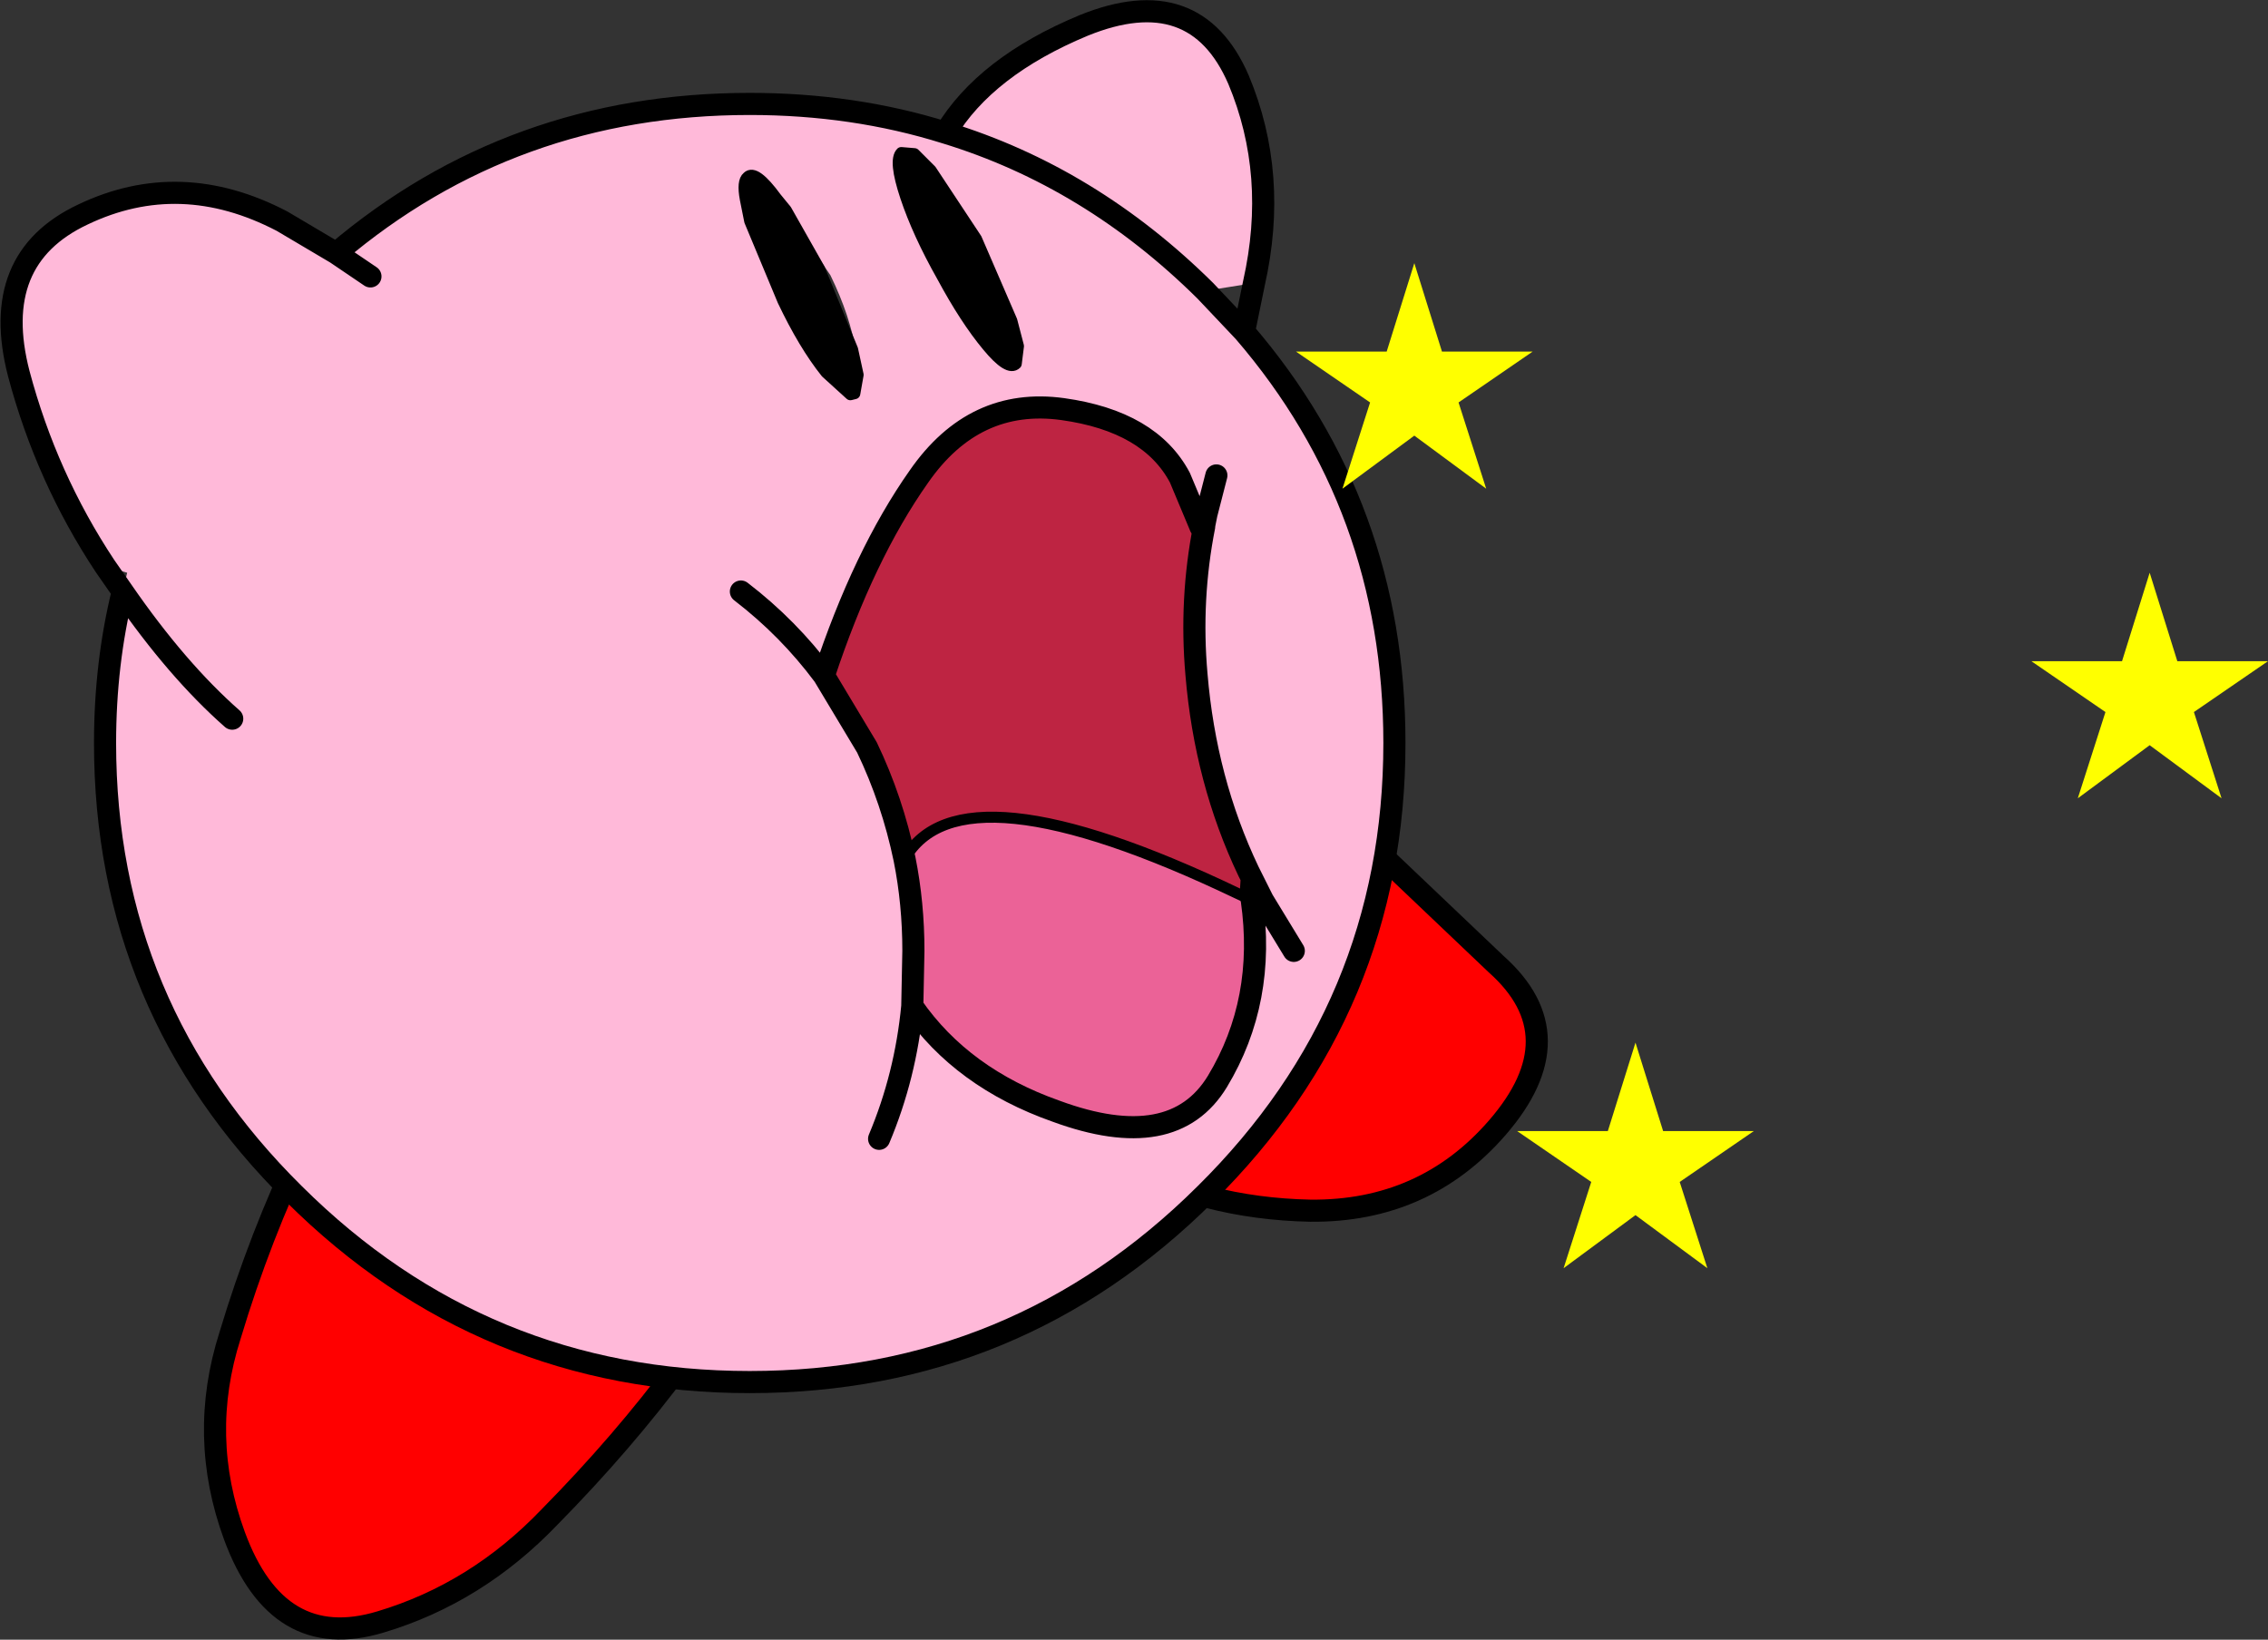 <?xml version="1.0" encoding="UTF-8" standalone="no"?>
<svg xmlns:xlink="http://www.w3.org/1999/xlink" height="74.15px" width="102.55px" xmlns="http://www.w3.org/2000/svg">
  <rect width="100%" height="100%" fill="#333333" stroke="none"/>
  <g transform="matrix(1.0, 0.0, 0.0, 1.0, 36.5, 30.25)">
    <path d="M14.0 22.25 L25.0 7.5 31.15 13.35 Q34.8 16.6 31.2 20.75 27.9 24.55 22.75 24.5 17.9 24.4 14.0 22.25 M-5.75 31.5 Q-8.35 35.0 -11.65 38.35 -14.95 41.8 -19.3 43.1 -23.95 44.5 -25.9 39.2 -27.55 34.7 -26.1 30.15 -24.75 25.65 -22.75 21.5 L-5.75 31.5" fill="#ff0000" fill-rule="evenodd" stroke="none"/>
    <path d="M14.0 22.25 Q17.9 24.4 22.75 24.5 27.9 24.55 31.2 20.75 34.8 16.6 31.15 13.35 L25.0 7.5 14.0 22.25 M-5.75 31.5 Q-8.35 35.0 -11.65 38.35 -14.95 41.8 -19.3 43.1 -23.95 44.5 -25.9 39.2 -27.55 34.7 -26.1 30.15 -24.75 25.65 -22.75 21.5 L-5.75 31.5" fill="none" stroke="#000000" stroke-linecap="round" stroke-linejoin="round" stroke-width="1.0"/>
    <path d="M-31.75 -4.65 Q-34.4 -8.65 -35.65 -13.35 -37.0 -18.55 -32.75 -20.55 -28.35 -22.65 -23.75 -20.25 L-21.3 -18.8 Q-13.35 -25.55 -2.6 -25.55 2.1 -25.55 6.25 -24.25 8.05 -27.25 12.5 -29.1 17.55 -31.15 19.5 -26.65 21.3 -22.35 20.2 -17.45 L18.0 -17.1 19.75 -15.25 Q26.55 -7.35 26.55 3.35 26.55 15.3 18.0 23.75 9.45 32.25 -2.6 32.25 -14.65 32.25 -23.2 23.75 -31.75 15.3 -31.75 3.35 -31.75 -0.25 -30.95 -3.5 L-30.75 -4.35 -31.75 -4.65 M-26.0 2.25 Q-28.5 0.05 -30.95 -3.5 -28.5 0.05 -26.0 2.25 M6.25 -24.25 Q12.8 -22.25 18.0 -17.1 12.8 -22.25 6.25 -24.25 M-0.95 -20.75 L-1.4 -21.3 Q-2.35 -22.6 -2.7 -22.25 -2.95 -22.05 -2.8 -21.25 L-2.6 -20.25 -1.1 -16.65 Q-0.15 -14.65 0.85 -13.4 L1.95 -12.4 2.15 -12.45 2.3 -13.3 2.2 -14.35 Q1.95 -15.95 1.05 -17.8 L-0.95 -20.75 M7.65 -19.45 L5.6 -22.55 4.85 -23.3 4.25 -23.35 Q3.9 -23.0 4.45 -21.35 5.0 -19.7 6.1 -17.75 7.15 -15.8 8.15 -14.6 9.1 -13.45 9.45 -13.8 L9.55 -14.6 9.25 -15.75 7.65 -19.45 M19.95 9.15 Q18.0 5.05 17.6 0.25 17.3 -3.15 17.95 -6.45 L17.95 -6.5 Q17.85 -6.2 17.75 -6.5 L16.85 -8.65 Q15.5 -11.2 11.55 -11.75 7.55 -12.3 5.05 -8.7 2.55 -5.15 0.75 0.3 L2.7 3.55 Q3.85 5.95 4.4 8.6 4.8 10.6 4.8 12.75 L4.75 15.25 Q7.0 18.5 11.25 20.0 16.55 21.95 18.55 18.65 20.75 15.0 20.1 10.45 L19.45 10.15 19.95 9.15 20.1 9.45 19.95 9.15 M20.6 10.45 L20.1 9.45 20.05 10.25 20.1 10.45 20.6 10.45 22.0 12.75 20.6 10.45 M-19.75 -17.75 L-21.3 -18.8 -19.75 -17.75 M18.5 -8.75 L18.05 -7.0 17.95 -6.5 18.05 -7.0 18.5 -8.75 M3.25 21.25 Q4.45 18.4 4.75 15.25 4.45 18.4 3.25 21.25 M-3.0 -3.5 Q-0.85 -1.85 0.75 0.3 -0.85 -1.85 -3.0 -3.5" fill="#ffb9d9" fill-rule="evenodd" stroke="none"/>
    <path d="M17.95 -6.5 L17.95 -6.45 Q17.3 -3.15 17.6 0.25 18.0 5.05 19.95 9.15 L19.45 10.15 Q6.9 4.15 4.4 8.6 3.85 5.95 2.7 3.55 L0.75 0.3 Q2.55 -5.15 5.05 -8.7 7.55 -12.3 11.55 -11.75 15.5 -11.2 16.85 -8.65 L17.75 -6.5 Q17.85 -6.2 17.95 -6.5" fill="#be2442" fill-rule="evenodd" stroke="none"/>
    <path d="M19.45 10.15 L20.1 10.45 Q20.75 15.0 18.55 18.65 16.55 21.95 11.25 20.0 7.0 18.5 4.75 15.25 L4.8 12.75 Q4.8 10.6 4.4 8.6 6.9 4.15 19.45 10.15" fill="#eb6297" fill-rule="evenodd" stroke="none"/>
    <path d="M7.65 -19.45 L9.25 -15.75 9.55 -14.6 9.45 -13.8 Q9.1 -13.45 8.15 -14.6 7.15 -15.8 6.1 -17.75 5.0 -19.7 4.45 -21.35 3.9 -23.0 4.25 -23.35 L4.85 -23.3 5.6 -22.55 7.65 -19.45 M2.3 -13.3 L2.15 -12.45 1.95 -12.4 0.85 -13.4 Q-0.15 -14.65 -1.1 -16.65 L-2.6 -20.25 -2.8 -21.25 Q-2.95 -22.05 -2.7 -22.25 -2.35 -22.6 -1.4 -21.3 L-0.95 -20.75 0.55 -18.1 2.05 -14.45 2.3 -13.3" fill="#000000" fill-rule="evenodd" stroke="none"/>
    <path d="M-31.75 -4.65 Q-34.4 -8.65 -35.65 -13.35 -37.0 -18.55 -32.75 -20.55 -28.35 -22.65 -23.75 -20.25 L-21.3 -18.8 Q-13.35 -25.55 -2.6 -25.55 2.1 -25.55 6.25 -24.25 8.05 -27.25 12.5 -29.1 17.55 -31.15 19.5 -26.65 21.3 -22.35 20.2 -17.45 L19.75 -15.25 Q26.55 -7.35 26.55 3.35 26.55 15.3 18.0 23.75 9.45 32.25 -2.6 32.25 -14.65 32.25 -23.2 23.75 -31.75 15.3 -31.75 3.35 -31.75 -0.25 -30.95 -3.5 L-31.75 -4.65 M-30.95 -3.5 Q-28.5 0.05 -26.0 2.25 M18.0 -17.1 L19.75 -15.25 M18.0 -17.1 Q12.8 -22.25 6.25 -24.25 M17.95 -6.5 L17.95 -6.45 Q17.3 -3.15 17.6 0.25 18.0 5.05 19.95 9.15 L20.1 9.45 20.6 10.45 22.0 12.75 M0.75 0.3 Q2.55 -5.15 5.05 -8.7 7.55 -12.3 11.55 -11.75 15.5 -11.2 16.85 -8.65 L17.75 -6.5 Q17.85 -6.2 17.95 -6.5 L18.05 -7.0 18.5 -8.75 M-21.3 -18.8 L-19.75 -17.75 M20.1 10.45 L20.05 10.25 20.1 9.45 M20.1 10.45 L20.6 10.45 M4.4 8.6 Q4.8 10.6 4.8 12.75 L4.75 15.25 Q7.0 18.5 11.25 20.0 16.55 21.95 18.55 18.65 20.75 15.0 20.1 10.45 M4.4 8.6 Q3.85 5.95 2.7 3.55 L0.75 0.3 Q-0.85 -1.85 -3.0 -3.5 M4.75 15.25 Q4.45 18.4 3.25 21.25" fill="none" stroke="#000000" stroke-linecap="round" stroke-linejoin="round" stroke-width="1.0"/>
    <path d="M7.65 -19.45 L9.25 -15.75 9.55 -14.6 9.45 -13.8 Q9.1 -13.45 8.15 -14.6 7.15 -15.8 6.1 -17.75 5.0 -19.7 4.45 -21.35 3.9 -23.0 4.25 -23.35 L4.85 -23.3 5.6 -22.55 7.65 -19.45 M2.3 -13.3 L2.15 -12.45 1.95 -12.4 0.85 -13.4 Q-0.15 -14.65 -1.1 -16.65 L-2.6 -20.25 -2.8 -21.25 Q-2.95 -22.05 -2.7 -22.25 -2.35 -22.6 -1.4 -21.3 L-0.95 -20.75 0.55 -18.1 2.05 -14.45 2.3 -13.3 M19.45 10.15 L20.1 10.45 M19.45 10.15 Q6.9 4.15 4.4 8.6" fill="none" stroke="#000000" stroke-linecap="round" stroke-linejoin="round" stroke-width="0.5"/>
    <path d="M26.2 -14.35 L27.45 -18.35 28.7 -14.35 32.8 -14.35 29.45 -12.05 30.7 -8.15 27.45 -10.55 24.2 -8.15 25.45 -12.05 22.1 -14.35 26.2 -14.35 M32.1 20.9 L36.2 20.9 37.45 16.9 38.7 20.9 42.8 20.9 39.45 23.2 40.7 27.1 37.45 24.7 34.2 27.1 35.45 23.2 32.1 20.9" fill="#ffff00" fill-rule="evenodd" stroke="none"/>
    <path d="M66.05 -0.35 L62.7 1.95 63.95 5.85 60.7 3.45 57.45 5.85 58.7 1.95 55.35 -0.35 59.45 -0.35 60.7 -4.35 61.95 -0.35 66.05 -0.35" fill="#ffff00" fill-rule="evenodd" stroke="none"/>
  </g>
</svg>
